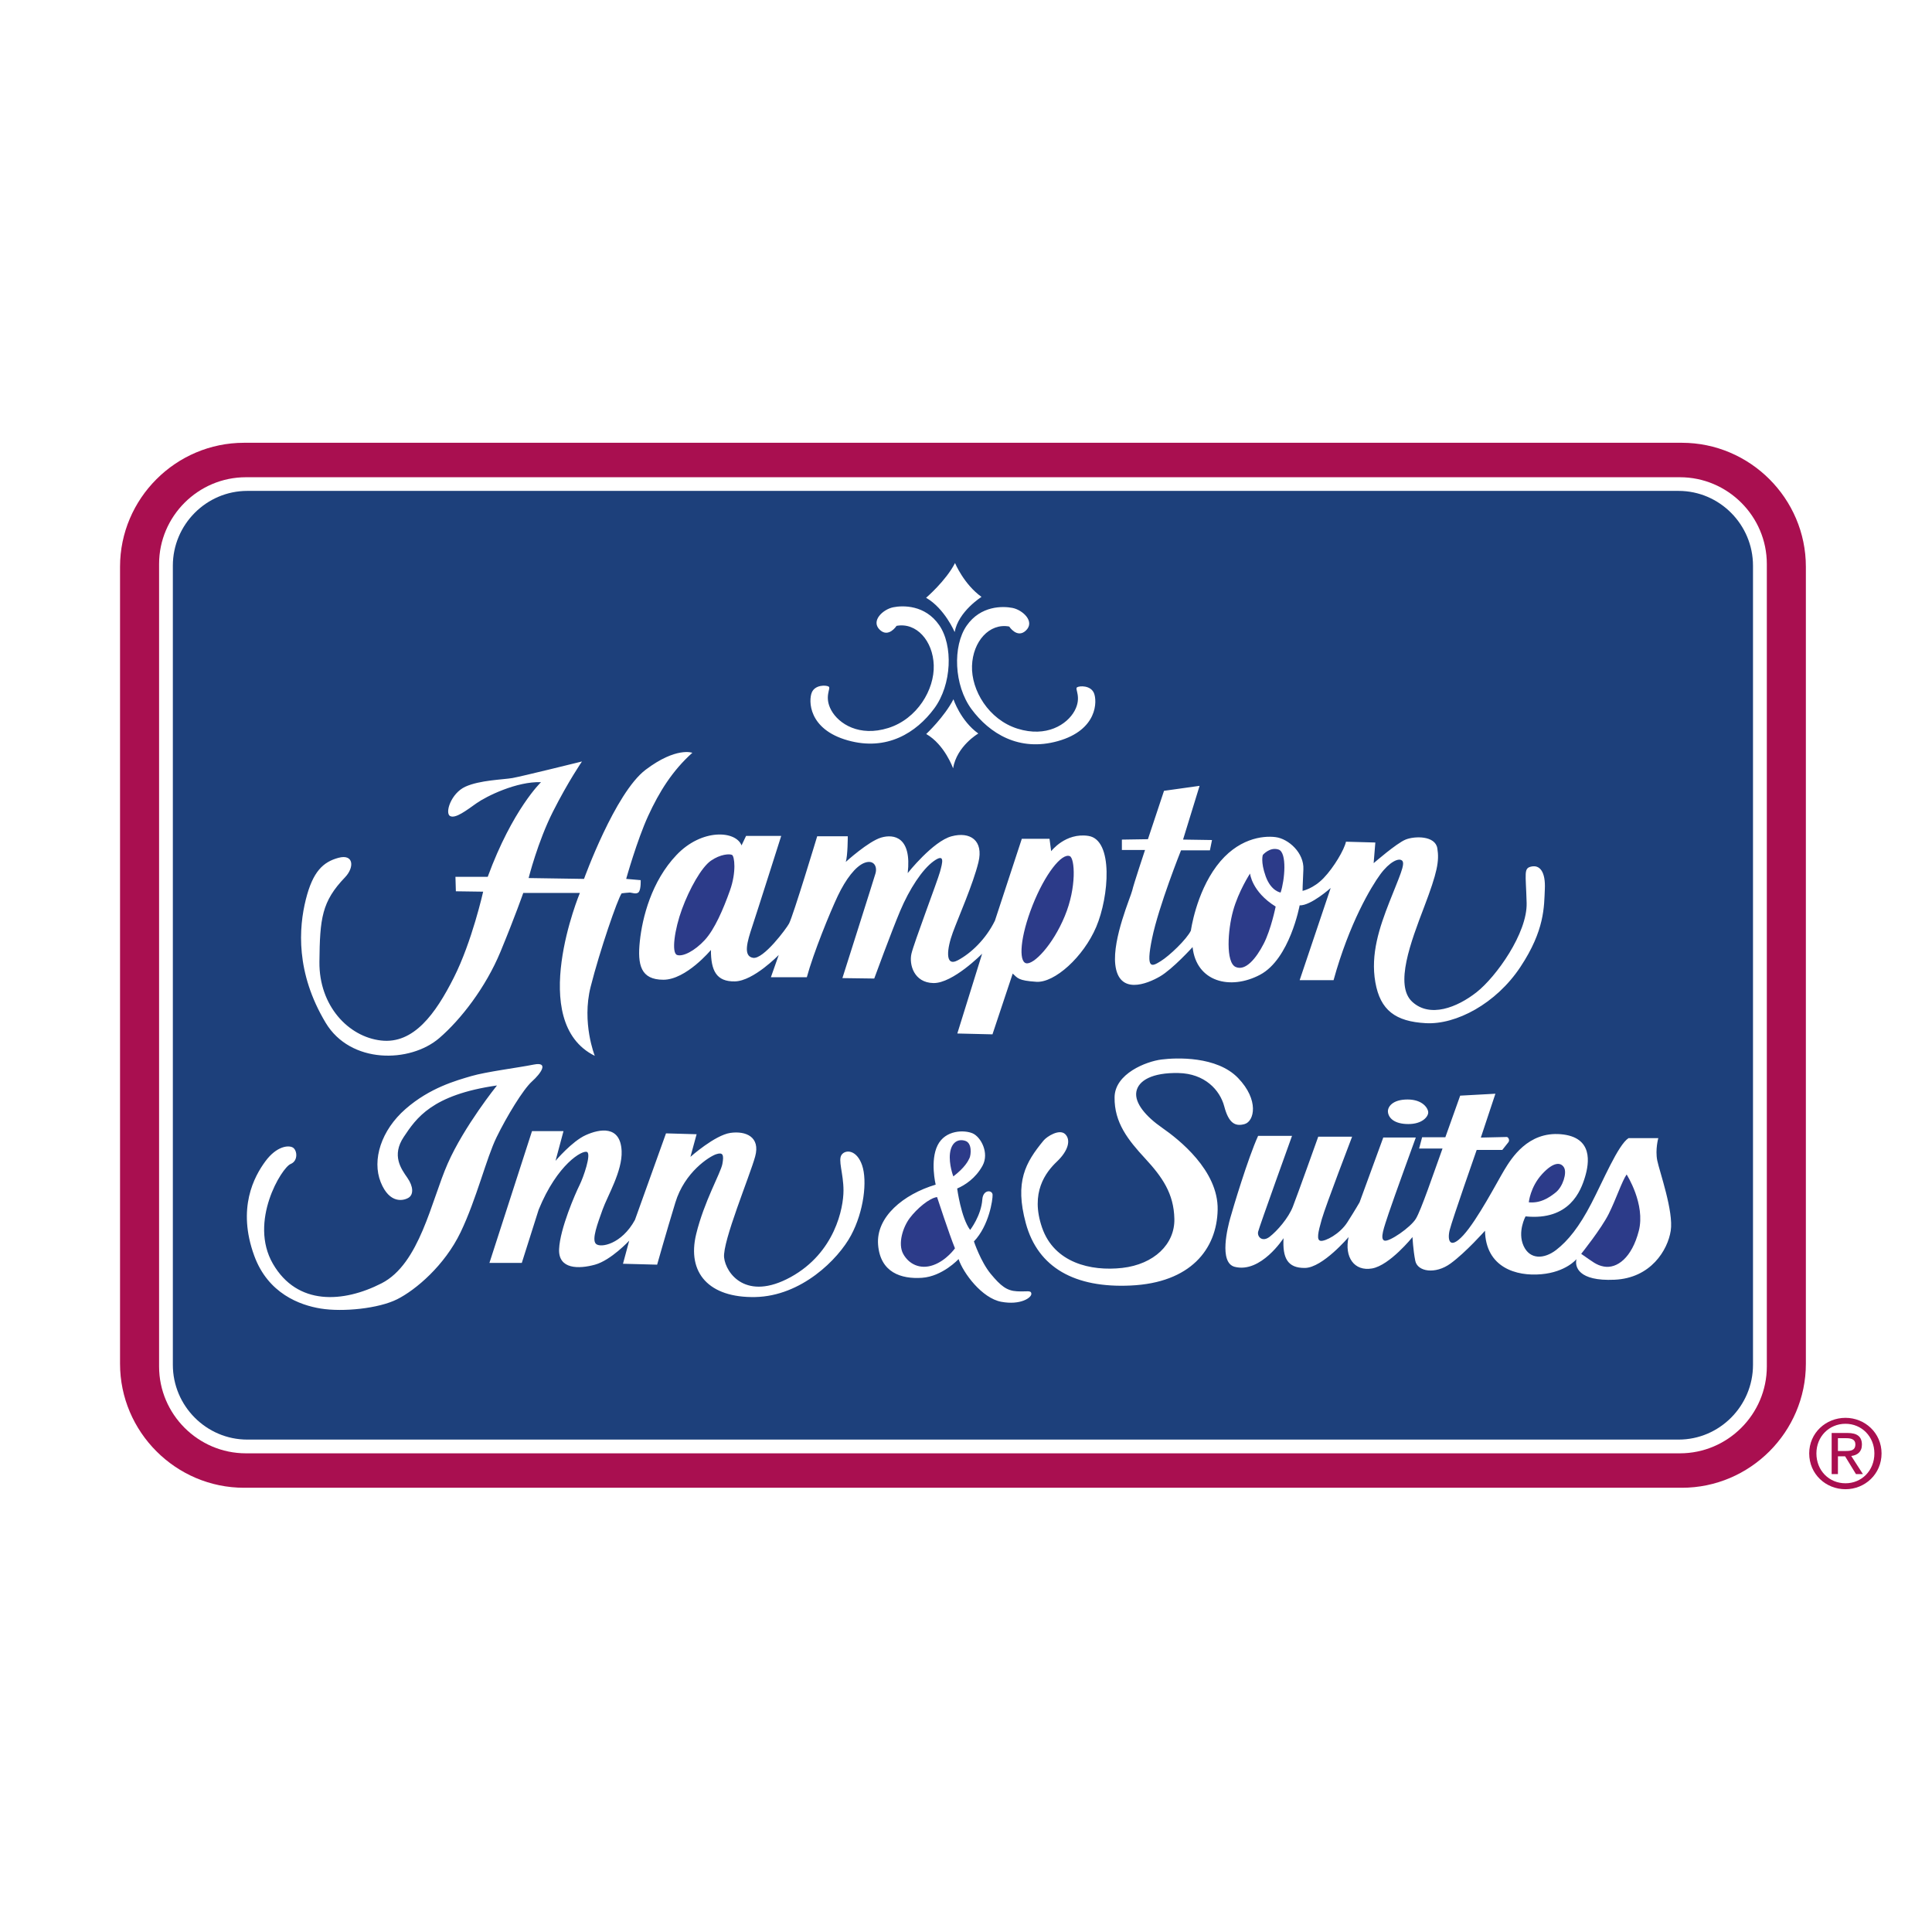 <svg xmlns="http://www.w3.org/2000/svg" width="2500" height="2500" viewBox="0 0 192.756 192.756"><g fill-rule="evenodd" clip-rule="evenodd"><path fill="#fff" d="M0 0h192.756v192.756H0V0z"/><path d="M167.797 148.435c6.803 0 12.375-5.568 12.375-12.375V56.545c0-6.804-5.572-12.369-12.375-12.369H24.351c-6.808 0-12.375 5.565-12.375 12.369v79.515c0 6.807 5.567 12.375 12.375 12.375h143.446z" fill="#a90f50"/><path d="M167.609 144.998c4.766 0 8.668-3.898 8.668-8.664V56.271c0-4.762-3.902-8.657-8.668-8.657H24.533c-4.764 0-8.661 3.895-8.661 8.657v80.063c0 4.766 3.897 8.664 8.661 8.664h143.076z" fill="#fff"/><path d="M167.475 143.628c4.084 0 7.422-3.357 7.422-7.462V56.441c0-4.104-3.338-7.464-7.422-7.464H24.671c-4.085 0-7.426 3.36-7.426 7.464v79.725c0 4.104 3.34 7.462 7.426 7.462h142.804z" fill="#1d407b"/><path d="M140.43 109.696c1.514 0 2.064.881 2.064 1.293 0 .413-.578 1.158-1.982 1.158-1.4 0-1.996-.606-2.039-1.238-.026-.471.449-1.213 1.957-1.213z" fill="#fff"/><path d="M125.523 113.324h3.383s-3.273 9.077-3.383 9.57.414 1.073 1.158.493c.744-.577 1.867-1.864 2.305-2.992.445-1.132 2.535-6.987 2.535-6.987h3.379s-2.637 6.877-3.023 8.226c-.385 1.344-.549 2.111-.107 2.166.438.059 1.893-.657 2.664-1.866.773-1.21 1.211-1.979 1.211-1.979l2.365-6.466h3.246s-2.203 6.052-2.699 7.539c-.49 1.483-.902 2.583-.436 2.747.469.164 2.613-1.318 3.135-2.173.525-.849 1.758-4.505 2.664-7.011h-2.336l.301-1.128h2.318l1.48-4.15 3.514-.192-1.453 4.375s2.449-.059 2.586-.059c.139 0 .328.304.164.522-.164.22-.607.768-.607.768h-2.557s-2.447 6.987-2.691 7.978c-.252.99-.029 2.057 1.373.519 1.4-1.538 3.357-5.301 4.07-6.487.715-1.184 2.363-3.85 5.635-3.576 3.27.277 2.832 2.893 2.42 4.267-.414 1.374-1.535 4.372-5.934 3.931 0 0-.832 1.538-.197 2.94s2.064 1.322 3.248.413c1.18-.91 2.309-2.309 3.518-4.65 1.145-2.192 2.666-5.852 3.711-6.513h2.967s-.322 1.128-.107 2.228c.223 1.1 1.648 5.088 1.346 7.014-.297 1.922-1.98 4.727-5.607 4.888-3.627.168-3.988-1.315-3.795-2.057 0 0-1.041 1.293-3.518 1.509-2.475.223-5.531-.654-5.611-4.34 0 0-1.922 2.17-3.438 3.27-1.512 1.103-3.301.822-3.518-.274-.219-1.1-.277-2.363-.277-2.363s-2.279 2.831-4.041 3.131c-1.76.307-2.779-1.126-2.336-3.131 0 0-2.588 3.054-4.348 3.079s-2.25-1.016-2.141-2.97c0 0-2.258 3.521-4.869 2.86-1.619-.413-.689-4.012-.439-4.892.245-.89 1.757-5.949 2.772-8.177zM106.281 113.159c.576.577.303 1.651-.826 2.725s-2.695 3.105-1.486 6.601c1.209 3.492 4.844 4.373 8.002 4.015 3.16-.361 5.254-2.366 5.195-4.897-.051-2.525-1.209-4.176-2.914-6.021-1.703-1.845-3.084-3.572-3.051-6.104.025-2.363 3.16-3.579 4.676-3.77 1.471-.188 5.525-.357 7.645 1.844 2.119 2.199 1.621 4.321.654 4.596-.961.273-1.596-.113-2.031-1.761-.438-1.651-1.953-3.276-4.566-3.331-2.611-.055-4.01.745-4.207 1.87-.191 1.129.961 2.477 2.586 3.602 1.621 1.129 5.607 4.237 5.527 8.171-.082 3.928-2.699 7.287-8.689 7.558-5.527.256-9.238-1.76-10.449-6.21-1.127-4.156-.039-6.055 1.762-8.248.327-.407 1.59-1.213 2.172-.64zM96.792 122.71s1.1-1.408 1.215-3.047c.072-1.006 1-.957 1.023-.464.023.487-.35 3.076-1.861 4.659 0 0 .674 2.024 1.676 3.237 1.006 1.212 1.602 1.683 2.619 1.738 1.02.058 1.408-.139 1.434.248.021.387-1.074 1.157-3 .8-1.928-.358-3.792-2.86-4.262-4.263 0 0-1.594 1.731-3.658 1.87-2.063.136-4.153-.522-4.371-3.302-.217-2.776 2.528-5.03 5.745-5.994 0 0-.577-2.393.195-3.931.769-1.538 2.668-1.541 3.49-1.187.828.36 1.68 1.954.994 3.221-.691 1.265-1.766 1.954-2.534 2.283.001.002.388 2.927 1.295 4.132zM48.831 125.999l4.247-13.146h3.142l-.794 2.963s1.641-1.947 3.011-2.563c1.371-.622 3.473-1.019 3.583 1.594.085 1.992-1.414 4.472-1.903 5.842-.488 1.374-1.103 2.967-.664 3.405.443.444 2.57.052 3.897-2.387l3.097-8.631 3.054.087-.616 2.257s2.433-2.163 3.98-2.39c1.549-.223 3.012.4 2.479 2.348-.53 1.944-3.274 8.496-3.1 10.09.179 1.593 2.217 4.379 6.644 1.947 4.424-2.435 5.267-6.907 5.267-8.632 0-1.726-.578-3.051-.179-3.583.4-.531 1.506-.489 2.038 1.064.527 1.548.177 4.595-1.107 6.987-1.283 2.396-4.959 6.065-9.562 6.155-4.606.088-6.834-2.401-5.886-6.287.799-3.273 2.433-6.059 2.612-6.987.174-.933.045-1.196-.621-.975-.664.22-3.144 1.765-4.071 4.824-.932 3.054-1.817 6.194-1.817 6.194l-3.407-.09.621-2.303s-1.817 1.951-3.412 2.393c-1.595.441-3.671.487-3.583-1.551.085-2.038 1.635-5.578 2.035-6.375.398-.797 1.191-3.093.753-3.314-.443-.226-2.966 1.196-4.826 5.752l-1.683 5.311h-3.229v.001zM49.583 108.297s-3.276 4.069-4.913 7.787c-1.641 3.718-2.794 10.006-6.597 11.95-3.808 1.947-8.408 2.26-10.844-1.947-2.436-4.205.882-9.606 1.77-9.957.763-.307.66-1.371.221-1.639-.443-.264-1.635-.133-2.744 1.374-1.109 1.505-2.849 4.665-1.109 9.425 1.374 3.76 4.534 4.927 6.64 5.266 2.213.357 5.755.003 7.614-.926 1.859-.932 4.738-3.369 6.333-6.688 1.591-3.318 2.57-7.391 3.585-9.47 1.014-2.08 2.652-4.782 3.537-5.575.888-.797 1.73-1.993.177-1.684-1.548.313-4.733.71-6.239 1.151-1.506.445-4.114 1.151-6.552 3.279-2.433 2.122-3.365 5.085-2.48 7.3.885 2.212 2.302 1.857 2.791 1.548.488-.31.485-1.103-.135-1.989-.618-.887-1.592-2.219-.354-4.072 1.243-1.861 2.791-4.204 9.299-5.133zM114.529 83.727l1.605-4.827 3.549-.497-1.65 5.362 2.889.045-.209 1.029h-2.883s-2.23 5.572-2.889 8.787c-.664 3.215 0 2.802.867 2.267.865-.532 2.596-2.183 3.008-3.05 0 0 .496-3.67 2.561-6.433 2.064-2.767 4.617-3.057 5.895-2.889 1.283.165 2.848 1.567 2.766 3.218-.082 1.648-.082 2.142-.082 2.142s1.07-.204 2.102-1.277 2.064-2.844 2.229-3.627l2.93.081-.168 2.061s2.271-1.977 3.18-2.351c.904-.368 2.967-.413 3.174.871.207 1.277 0 2.389-1.318 5.855-1.322 3.463-2.971 7.796-1.197 9.445 1.773 1.65 4.496.577 6.434-.948 1.941-1.525 5.074-5.897 4.99-8.909-.08-3.012-.328-3.466.498-3.631.824-.165 1.402.539 1.318 2.267-.08 1.734 0 4.085-2.438 7.757-2.428 3.67-6.43 5.775-9.441 5.607-3.012-.164-4.537-1.28-5.031-4.082-.496-2.805.414-5.484 1.4-8 .99-2.518 1.611-3.798 1.279-4.127-.332-.332-1.279.126-2.186 1.364-.906 1.231-3.092 4.865-4.662 10.557h-3.383l3.096-9.199s-1.98 1.773-3.096 1.734c0 0-.986 5.362-3.957 6.926-2.973 1.571-6.355.7-6.725-2.763 0 0-1.979 2.187-3.258 2.931-1.279.742-4.111 1.893-4.455-1.196-.287-2.599 1.566-6.807 1.691-7.384.123-.577 1.277-4.04 1.277-4.04h-2.309v-1.035l2.599-.041zM73.984 84.346l.452-.948h3.506s-2.394 7.545-2.889 9.032c-.492 1.483-.948 2.97.082 3.134 1.034.165 3.333-2.931 3.591-3.424.413-.784 2.805-8.703 2.805-8.703h3.052s0 1.979-.205 2.56c0 0 2.268-2.064 3.545-2.435 1.279-.374 3.052-.042 2.64 3.547 0 0 2.515-3.176 4.374-3.672 1.855-.497 3.217.413 2.68 2.599s-1.981 5.443-2.558 7.013c-.577 1.567-.825 3.463.495 2.763s2.803-2.103 3.711-3.959l2.682-8.167h2.764l.164 1.238s1.428-1.876 3.715-1.525c2.514.384 2.062 6.062.783 9.074-1.277 3.008-4.166 5.607-5.982 5.481-1.812-.119-1.857-.368-2.352-.822l-2.02 6.065-3.507-.084 2.476-7.961s-2.929 2.973-4.867 2.928c-1.938-.039-2.435-1.854-2.186-2.928.248-1.074 2.599-7.258 2.847-8.164.247-.909.533-1.899-.623-1.074-1.151.825-2.433 2.802-3.34 4.95-.905 2.144-2.596 6.765-2.596 6.765l-3.176-.043s3.094-9.734 3.298-10.434c.208-.703-.164-1.403-1.073-1.074-.908.332-1.895 1.651-2.681 3.298-.782 1.651-2.433 5.691-3.094 8.126h-3.585l.784-2.225s-2.517 2.599-4.372 2.638c-1.856.038-2.395-1.074-2.395-3.135 0 0-2.473 2.97-4.742 2.97-2.268 0-2.597-1.486-2.351-3.837.249-2.351 1.153-5.979 3.669-8.619 2.517-2.641 5.901-2.435 6.479-.948zM48.66 87.48h-3.22l.042 1.444 2.722.039s-1.113 4.992-2.93 8.581c-1.812 3.592-4.001 6.643-7.257 6.268-3.26-.37-6.188-3.463-6.149-7.835.043-4.372.236-6.033 2.561-8.454.946-.994.864-2.351-.661-1.938-1.525.413-2.558 1.357-3.258 4.166-.7 2.802-1.027 7.274 1.979 12.288 2.474 4.128 8.414 4.041 11.342 1.528 2.133-1.837 4.619-5.029 6.105-8.618 1.483-3.592 2.269-5.859 2.269-5.859h5.649s-5.362 12.869 1.487 16.251c0 0-1.321-3.302-.413-6.887.907-3.589 2.681-8.748 3.094-9.325 0 0 .659-.081.825-.081.165 0 .7.245.908-.084.205-.329.165-1.151.165-1.151l-1.446-.125s1.074-3.837 2.187-6.271c1.115-2.431 2.434-4.537 4.414-6.311 0 0-1.607-.615-4.661 1.693-3.052 2.309-6.146 10.889-6.146 10.889l-5.527-.084s.908-3.627 2.433-6.639c1.525-3.012 2.889-4.992 2.889-4.992s-5.983 1.483-6.931 1.651c-.946.164-3.258.206-4.702.864-1.443.661-2.063 2.641-1.525 2.928.535.29 1.647-.577 2.638-1.277.991-.7 4.001-2.187 6.436-2.103 0 0-2.848 2.718-5.319 9.444zM100.689 62.51s.785 1.212 1.65.413c.967-.893-.289-2.061-1.32-2.27-.963-.19-3.176-.245-4.577 1.773-1.403 2.022-1.28 5.939.491 8.335 1.777 2.389 4.71 4.278 8.625 3.176 3.959-1.116 3.918-4.001 3.586-4.788-.33-.784-1.441-.738-1.689-.574-.246.165.496.987-.246 2.351-.744 1.361-2.805 2.68-5.693 1.773-2.887-.909-4.62-3.837-4.538-6.271.083-2.431 1.733-4.289 3.711-3.918zM89.449 62.442s-.782 1.212-1.651.413c-.967-.893.292-2.063 1.322-2.267.961-.196 3.176-.248 4.579 1.774 1.404 2.019 1.278 5.939-.495 8.329-1.773 2.396-4.711 4.279-8.621 3.176-3.959-1.112-3.919-3.998-3.588-4.781.329-.784 1.442-.745 1.689-.581.248.167-.492.993.248 2.351.744 1.364 2.807 2.683 5.691 1.777 2.889-.906 4.621-3.834 4.537-6.269-.082-2.435-1.73-4.289-3.711-3.922zM92.397 59.64s1.981-1.693 2.886-3.466c0 0 .869 2.103 2.642 3.379 0 0-2.309 1.448-2.678 3.508.001.001-.994-2.35-2.85-3.421zM92.409 73.231s1.809-1.696 2.717-3.466c0 0 .703 2.144 2.48 3.418 0 0-2.146 1.241-2.517 3.473-.001 0-.826-2.357-2.68-3.425z" fill="#fff"/><path d="M162.289 117.178s1.902 2.966 1.213 5.633c-.691 2.673-2.174 3.798-3.496 3.55-.742-.139-1.096-.471-2.25-1.264 0 0 2.006-2.502 2.746-3.985.742-1.488 1.322-3.273 1.787-3.934zM152.529 119.954s.139-1.517 1.318-2.806c1.184-1.29 1.896-1.184 2.199-.661.303.525-.109 1.899-.826 2.477-.712.576-1.564 1.099-2.691.99zM93.491 119.431s1.212 3.712 1.786 5.114c0 0-.851 1.213-2.171 1.677-1.322.468-2.444-.112-2.996-1.125-.552-1.02-.026-2.67.661-3.576.687-.91 1.925-1.984 2.72-2.09zM95.113 117.37s-.466-1.212-.331-2.312c.139-1.1.803-1.461 1.516-1.238.712.22.574 1.406.436 1.706-.137.3-.465.961-1.621 1.844zM124.717 87.151s.166 1.812 2.555 3.298c0 0-.451 2.267-1.193 3.711-.744 1.444-1.812 2.764-2.805 2.312-.99-.457-.787-3.672-.246-5.61.533-1.937 1.689-3.711 1.689-3.711zM125.994 85.294s.701-.826 1.568-.535c.863.29.619 3.053.205 4.289 0 0-.947-.123-1.486-1.609-.535-1.487-.287-2.145-.287-2.145zM106.732 85.417c.502.207.703 3.095-.498 5.981-1.191 2.89-3.131 4.908-3.875 4.701-.742-.206-.576-2.637.66-5.771 1.241-3.138 2.913-5.244 3.713-4.911zM73.033 85.294c.247.123.455 1.693-.205 3.547-.661 1.857-1.525 3.876-2.517 4.95-.99 1.074-2.184 1.689-2.763 1.486-.577-.209-.247-2.56.495-4.579.743-2.022 1.939-4.169 2.886-4.827.951-.658 1.856-.699 2.104-.577z" fill="#2c3b89"/><path d="M180.504 145.007c0-2.04 1.658-3.549 3.621-3.549 1.941 0 3.598 1.509 3.598 3.549 0 2.064-1.656 3.573-3.598 3.573-1.963 0-3.621-1.509-3.621-3.573zm3.621 2.98c1.609 0 2.883-1.261 2.883-2.98 0-1.686-1.273-2.956-2.883-2.956-1.631 0-2.902 1.271-2.902 2.956 0 1.72 1.271 2.98 2.902 2.98zm-.754-.916h-.627v-4.104h1.568c.971 0 1.451.354 1.451 1.167 0 .731-.463 1.054-1.064 1.129l1.166 1.809h-.695l-1.084-1.777h-.715v1.776zm.74-2.305c.529 0 1-.042 1-.671 0-.51-.461-.605-.893-.605h-.848v1.276h.741z" fill="#a90f50"/></g></svg>